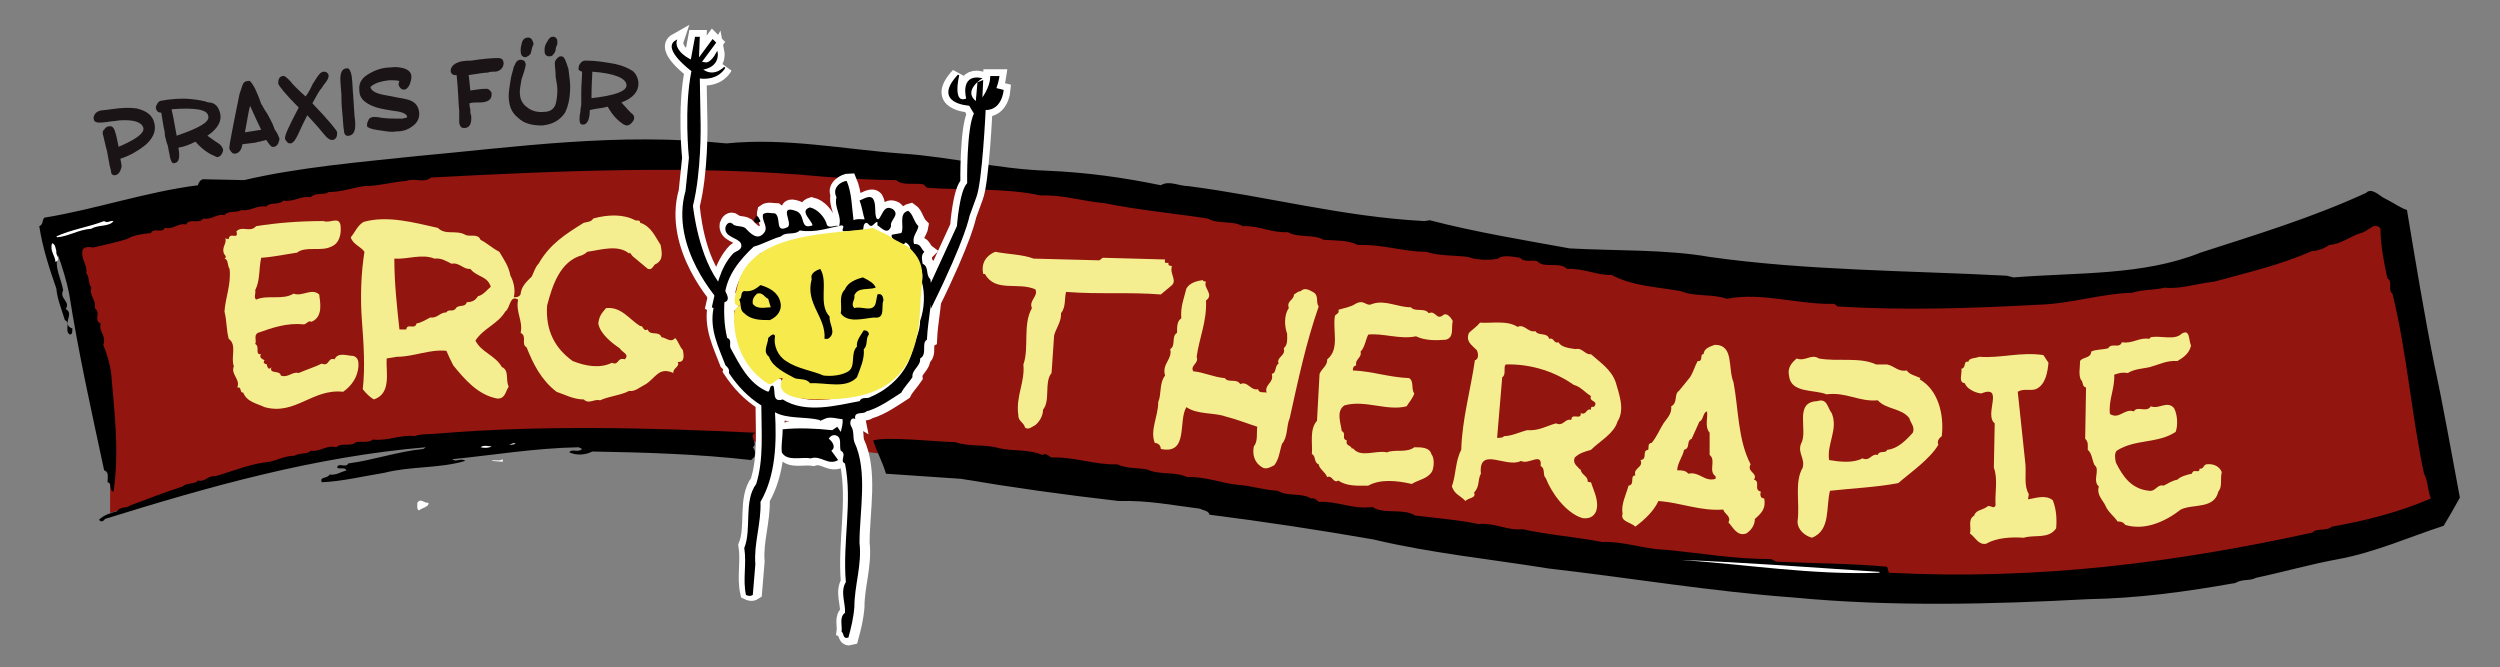 <?xml version="1.0" encoding="utf-8"?>
<!-- Generator: Adobe Illustrator 27.7.0, SVG Export Plug-In . SVG Version: 6.00 Build 0)  -->
<svg version="1.1" id="Ebene_2_00000116919520764440517700000017451483448516640390_"
	 xmlns="http://www.w3.org/2000/svg" xmlns:xlink="http://www.w3.org/1999/xlink" x="0px" y="0px" viewBox="0 0 292.9 78.2"
	 style="enable-background:new 0 0 292.9 78.2;" xml:space="preserve">
<rect x="0" y="0" width="292.9" height="78.2" fill="#808080" stroke="none"/>
<style type="text/css">
	.st0{fill-rule:evenodd;clip-rule:evenodd;fill:#93150F;}
	.st1{stroke:#FFFFFF;stroke-width:1.768;stroke-miterlimit:3.864;}
	.st2{fill:#FFFFFF;}
	.st3{fill-rule:evenodd;clip-rule:evenodd;stroke:#FFFFFF;stroke-width:1.768;stroke-miterlimit:3.864;}
	.st4{fill:#F5EE90;}
	.st5{fill-rule:evenodd;clip-rule:evenodd;fill:#F5EE90;}
	.st6{fill-rule:evenodd;clip-rule:evenodd;fill:#F7EA4C;}
	.st7{fill-rule:evenodd;clip-rule:evenodd;}
	.st8{fill-rule:evenodd;clip-rule:evenodd;stroke:#000000;stroke-width:0.171;stroke-miterlimit:3.864;}
	.st9{fill:#1B1417;}
</style>
<g>
	<polygon class="st0" points="12.9,60.1 12.9,56.3 10.8,42.2 8.7,28.2 40.1,21 77.9,18.7 98.2,19 139.8,24.8 171,28.4 187.6,30.4 
		225.9,34.3 245.5,33.2 264.5,29.6 278,24.6 282.2,31.2 286.8,58.1 275.5,63 239.4,68.9 209.2,67.9 167.6,62.5 124.2,55.5 101,52.9 
		82.2,51.2 57.4,51.4 45.9,52.5 33,53.9 	"/>
	<path d="M282,24.6c1,6,2,12.1,3.2,18.1c1.1,5.1,2,10.3,3,15.6c-0.6,1.1-1.3,2.3-1.9,3.3c-4,1.3-8,3.1-12.3,3.9
		c-3.3,0.6-6.4,1.5-9.7,2.2c-0.7,0.4-1.6,0.1-2.4,0.6c-5.6,1-11.3,1.8-17.3,1.9c-11.1,0.6-23.1,0.9-34.5-0.2
		c-9.6-0.7-19.1-2.3-28.7-3.4c-6.8-1.1-13.8-1.8-20.5-3.4c-6.3-1.1-12.9-2.1-19.2-2.9c-0.1-0.5-0.8-0.5-1.1-0.7
		c-3.2-0.4-6.1-1-9.5-0.9c-6.2-0.7-12.6-1.6-18.5-2.6l-8.8-0.6c-0.4-1.4-1.1-2.6-1.5-3.9c1.6-0.5,8,0.2,9.6,0.2
		c1.8,0.6,3.4,0.2,5.1,0.7c1.7,0.4,3.5,0.1,5.1,0.8c0.5-0.3,0.8,0.2,1.1,0.3c2.7-0.1,5.1,0.9,7.7,0.8c1,0.5,2.4,0.4,3.5,0.6
		c1.5,0.7,3.2,0.2,4.7,0.9c2.1-0.1,3.9,0.7,5.9,0.9c1.6,0.1,3,0.6,4.7,0.7c1.1,0.7,2.8,0.2,3.9,0.9c0.4-0.1,0.7,0.2,0.9,0.4
		c2.3-0.1,3.9,0.9,6.3,0.6c1.3,0.9,3.6,0.1,5,1c2.4,0.3,5.1,0.5,7.4,1c1.9-0.2,3.4,0.8,5.2,0.6c3.1,0.7,6.3,0.9,9.3,1.5
		c2.6-0.1,4.7,0.8,7.3,0.9c4.3,0.4,8.1,1.1,12.5,1.1l0.6,0.3c4,0.2,8.8,0.2,13,0.6l0.2,0.7c17.5,0.9,33.6-1.2,49.6-4.7
		c0.6-0.6,1.6-0.1,2.3-0.7c4-0.7,7.9-1.7,11.6-3.3c-0.4-0.9-0.3-2-0.8-2.9c-1.5-7-2-14.2-3.7-21.1c-0.6-0.4,0.1-1.4-0.6-1.8
		c-0.4-1.9-0.8-3.8-0.8-5.8c-0.2-0.4-0.8-0.4-1-0.2c-0.4,0.2-0.8,0.6-1.3,0.7c-1.3,0.4-2.3,1.3-3.7,1.4c-0.6,0.4-1.3,0.7-2,0.7
		c-3.9,1.7-7.5,2.5-11.5,3.6c-2,0.2-3.9,0.9-5.8,0.7c-1.2,0.3-2.6,0.2-3.8,0.6c-3.7,0.1-7.2,1.3-11,1.4c-7.5,0.4-15.5,0.7-23.5,0.2
		l-0.4-0.3c-4.3,0.1-8.4-1.4-12.6-0.6c-1.7-0.6-3.7-0.2-5.4-0.9c-2.9-0.5-5.7-0.6-8.1-1.9c-1.6,0.1-3.3-0.8-5.2-0.7
		c-0.9-0.9-2.7,0-3.5-0.9c-0.6-0.2-1.5,0.2-2-0.4c-0.8-0.1-2-0.4-2.6,0.1c-0.9,0.2-2.5,0.2-3.5-0.2c-1.6-0.2-3.4-0.1-4.9-0.6
		c-2.7,0-5.1-0.9-8-0.8c-1.3-0.6-2.5-0.5-4-0.6c-1.2-0.7-3-0.2-4.2-0.9c-2,0.1-3.4-0.8-5.3-0.7c-1.2-0.7-2.9-0.2-4.1-0.9
		c-3.9-0.6-8.2-1-12.1-1.8c-2.5-0.2-4.8-1-7.5-0.9c-4-0.9-9-0.6-13.3-0.9l-0.4-0.4c-0.9-0.2-2.5,0.2-3.2-0.5c-2.7,0-5.7-0.2-8.5-0.4
		c-14.8-1.4-31-0.7-46,0.1c-0.8,0.7-2,0-2.9,0.4c-1.6,0.1-3.2,0.6-4.9,0.6c-1.4,0.2-2.7,0.7-4.2,0.7c-0.5,0.4-1.5,0-2.1,0.6
		c-1.1-0.2-2,0.6-3.2,0.4c-0.6,0.6-1.5,0.1-2,0.7c-1.1-0.2-1.9,0.6-2.9,0.4c-0.6,0.4-1.5,0-2,0.6c-0.9-0.2-1.5,0.6-2.5,0.4
		c-0.4,0.7-1.6-0.1-2,0.7c-1-0.2-1.4,0.6-2.5,0.4c-0.3,0.7-1.3-0.1-1.6,0.6c-0.9,0.1-2,0.2-2.8,0.7c-1.3,0.4-2.7,0.7-4,1
		c-0.5-0.1-0.9-0.1-1.2,0.2c-0.3,1.2,0.6,1.8,0.4,2.8c0.4,0.4,0.2,1.2,0.6,1.7c-0.3,0.9,0.6,1.4,0.4,2.4c0.8,0.6-0.2,1.4,0.7,1.8
		c-0.3,0.9,0.7,1.4,0.3,2.5c0.4,1,0.7,2,0.9,3.1c0.4,4.7,1,9.4,0.3,14.1c-0.6-0.1-0.1-1-0.7-1.1c0-0.6,0.2-1.2-0.4-1.4
		c-1.5-7-3-13.7-4.1-20.7c-0.3-1.5-0.8-3.1-1.3-4.5c-0.5,1.4,0.4,2.8,0.6,4.1c-0.5,1,0.9,1.3,0.3,2.2c1.1,0.6-0.6,1.8,0.8,2.3
		c-0.1,0.2,0.1,0.6-0.3,0.7c-0.7-0.4,0.1-1.4-0.6-1.7c-0.4-1.3-0.9-2.5-1-3.7c-0.8-2.3-1.6-4.7-2-7.3c0.5-0.2,0.3-0.7,0.6-1
		c6.1-1,11.8-3,18-3.8c0-0.2,0.3-0.7,0.6-0.7l4.8,0.1c6.4-1.5,13.5-2.1,20.1-2.8c12-1.1,23.6-2.8,36.4-1.5c7-0.7,13.8,0.7,20.7,1.2
		c5.8,0.4,11,1.8,16.9,2c4.7,0.2,8.9,0.8,13.3,1.7c1-0.6,2.1,0.1,3.2,0.1c9.3,1.2,18.1,3.6,27.7,4.1l0.6-0.1
		c5.4,1.4,10.9,2.3,16.4,3.3c5.4,0.3,11.3,0.1,16.4,1c11.3,1.6,23.3,1.6,34.8,2.2l0.8,0.2c7.5-0.6,15.2-0.2,21.9-2.9
		c6.5-2.1,13.1-4.1,19.4-7c0.7-0.7,1.6,0.4,2.3,0.7C280.5,23.8,281.3,24.4,282,24.6z"/>
	<path class="st1" d="M99.5,21.2c0.6,1.4,0.6,3.1,0.8,4.6c0.4-0.2,0.9-0.1,1.3-0.1c-0.2-0.6-0.3-1.5-0.6-2.2
		c0.5-0.2,1.2-0.7,1.6-0.2c0.4,0.7,0.1,1.6,0.4,2.3l0.2,0.1c0.5-0.4,0.6-1.8,1.7-1.2c0.9,0.7-0.4,1.3-0.2,2
		c-0.4,1.1-1.1,0.2-1.6-0.1V26c-0.4,0-0.6,0.9-1.1,0.2l-0.2-0.1c-0.4,0.1-0.3,0.6-0.4,0.9l-2.3,0.1c-0.3-0.2,0.3-0.6-0.2-0.7
		c-1.5,0.3-3.1,0.9-4.9,0.6c-0.6,0.6-1.6,0.1-2.2,0.7c-1.1,0.3-2.1,0.9-3.2,1.2c-1.6,1.5-3.2,3.4-3.4,5.8c-0.1,1.7-0.1,3.3,0.3,4.9
		c0.6,0.2,0.2,0.8,0.4,1.2c1,1.8,2.1,4.2,4.4,5.1c0.3-0.2,0.1-0.8,0.6-0.7c0.3,0.6-0.2,2,1.1,1.6c2.7,1.7,6.3,0.7,9,0.2
		c0.3-0.6,0.9-0.2,1.3-0.5c2.4-1,4.4-3.1,4.9-5.5c0.3-1.1,0.9-2.2,0.9-3.4c0.5-1.4,0.6-3.2,0.2-4.6c0.3-1.5-0.5-2.4-1.5-3.4
		c0.3-0.5,0.1-0.9-0.4-1.2c-0.4,0.6-1.1-0.2-1.5,0c0.3-0.3-0.3-0.6-0.1-0.9l1.1-0.2c0.4-0.7-0.4-2.3,0.8-2.6
		c0.6,0.4,0.6,1.2,1.2,1.8c-0.1,0.7-0.8,1.2-0.5,2.1c0.8-0.1,0.8,0.6,1.2,0.9c-0.4,0.4-0.3,0.8-0.2,1.4c0.8,0.4,0.3,1.3,0.9,1.8
		c0.4,2.3-0.3,4.6-0.4,7.1c-0.7,0.4,0.1,1.7-0.8,2.2c0.1,0.9-1,1.3-0.9,2.2c-0.4,0.6-1,1.2-1.3,1.8c-1.1,0.7-2.6,1.8-4.1,2.2
		c-0.3,0.4-1.5-0.1-1.3,0.9c-0.5-0.3-0.7,0.4-0.5,0.8c0.4,0.6,0.2,1.3,0.4,1.9c1.6,3.4,0.6,8.1,0.6,11.8c0.3,2.6-0.6,5-0.6,7.5
		c-0.1,1.3-0.4,2.5-0.7,3.6c-0.7,0.2-0.5-0.5-0.8-0.7c0.1-0.7-0.3-1.7,0.4-2.2c0.1-1-0.6-2.5,0.1-3.6c-0.4-4.7,0.8-9.4-0.1-13.9
		c-0.7-0.3,0.3-1.1-0.5-1.5c-0.2-0.6,0.2-1.6-0.6-1.8c-0.4-0.1-0.7,0.2-0.8,0.4c0.4,0.3,0.9,1,0.3,1.4l0.8,1.1
		c-1.2,0.7-2-0.6-3.2-0.2c-1.1-0.2-2.8,0.4-3.4-0.7c-0.1-0.9,0.1-1.7,0.1-2.7c1.8-0.2,3.9-0.1,5.8,0.1l0.5-0.7l0.4,0.6
		c0.1-0.4,0.3-1,0.2-1.5c-0.5,0-1.3-0.3-1.9-0.1l-0.7,0.3l-0.1-0.1c-1.6-0.4-3.8-0.1-5.2-0.9c0.2,3.5,0.1,7.4-1.7,10.5
		c0.1,2.5-0.8,4.9-0.6,7.3l-0.3,3.6c-0.3,0.2-0.6,0.1-0.8,0c-0.4-1.8,0.1-3.6-0.2-5.5c0.9-2.2-0.1-5.5,1.4-7.5
		c0.9-2.9,0.6-6.1,0.6-9.2c-1.6-1-2.8-2.3-3.8-3.8c0.1-0.5-0.2-0.7-0.4-0.9c-0.8-2.1-1.9-4.2-1.4-6.7l-0.2-0.1
		c0.5-2.2,0.9-4.6,2.5-6.3c0.3-0.3,1.2-0.4,0.9-1.2c-0.4-0.7-2-0.7-1.8-1.9c0.1-0.3,0.4-0.7,0.8-0.4c0.3,0.4,1,0.2,1.5,0.5
		c0.5,0.5,1.4,1.6,2.2,0.6c0.6-0.7-0.3-1.4-0.1-2.2c0.4-0.3,0.9-0.1,1.4-0.1c0.8,0.5-0.1,2.4,1.5,1.6c0.6-0.5-1.1-2.6,0.9-1.9
		c1.3,0.4,0.4,2.3,2,1.7c-0.1-0.6-1.6-1.7-0.3-2.1c0.9,0.2,1.8,1.2,2,2.1c0.4,0.4,0.9-0.1,1.4,0.1c0.4-1.2-0.6-2.1-0.3-3.4
		C97.7,21.9,99,21.2,99.5,21.2z"/>
	<path class="st2" d="M6.6,29.4c-0.1,0.6,0.6,0.9-0.1,1.3c0-0.7-0.7-1.3-0.4-2.2C6.5,28.6,6.5,29.1,6.6,29.4z"/>
	<g>
		<path class="st3" d="M84.4,35.3c0,0-5.9-6.3-4-12.9l0.4-3.9c0,0-0.6-5.8,0.3-10.2c0,0-3.5-2.6-1.9-3.5c0,0-0.4,1.2,1.8,2.3
			l0.5-2.7h0.4l-0.1,2.6l1.7-2.3L83.8,5l-1.7,2.3l0.6,0.1c0,0,0.6,0.1,1.3-1.2c0,0,0.3,1.6-1.8,1.9c0,0,1.2,1.2,2.7-0.2
			c0,0-0.7,1.5-3,1.2l0.1,5.5c0,0,0.1,5.5-0.9,9.5c0,0,0.4,6.4,3.4,9.5C87.3,36.8,84.4,35.3,84.4,35.3z"/>
		<path class="st3" d="M108.8,33.9l3.4-7.4c0,0,0.3-4.2,1.2-5c0,0-0.1-6.5,0.8-8.2l-0.6-1c0,0-4.4-0.2-1.3-3.5c0,0-0.9,3.6,1,2.8
			c0,0-0.8-2.8,1.6-2.4c0,0-2.3,1.5-0.5,2.8l0.2-2.3l0.5-0.2l-0.1,2.2c0,0,1.1-1.4,1.1-2.7L117,9c0,0-0.3,2.1-1.5,3.1l1.2-1.7
			l0.8,0.2c0,0-0.2,2.3-2.1,2.2c0,0-0.4,8.6-1.1,10.3l-0.8,2.2c0,0-0.4,2.5-4.4,10.6L108.8,33.9z"/>
	</g>
	<path d="M99.2,21.2c0.6,1.4,0.6,3.1,0.8,4.6c0.4-0.2,0.9-0.1,1.3-0.1c-0.2-0.6-0.3-1.5-0.6-2.2c0.5-0.2,1.2-0.7,1.6-0.2
		c0.4,0.7,0.1,1.6,0.4,2.3l0.2,0.1c0.5-0.4,0.6-1.8,1.7-1.2c0.9,0.7-0.4,1.3-0.2,2c-0.4,1.1-1.1,0.2-1.6-0.1V26
		c-0.4,0-0.6,0.9-1.1,0.2l-0.2-0.1c-0.4,0.1-0.3,0.6-0.4,0.9l-2.3,0.1c-0.3-0.2,0.3-0.6-0.2-0.7c-1.5,0.3-3.1,0.9-4.9,0.6
		c-0.6,0.6-1.6,0.1-2.2,0.7c-1.1,0.3-2.1,0.9-3.2,1.2c-1.6,1.5-3.2,3.4-3.4,5.8c-0.1,1.7-0.1,3.3,0.3,4.9c0.6,0.2,0.2,0.8,0.4,1.2
		c1,1.8,2.1,4.2,4.4,5.1c0.3-0.2,0.1-0.8,0.6-0.7c0.3,0.6-0.2,2,1.1,1.6c2.7,1.7,6.3,0.7,9,0.2c0.3-0.6,0.9-0.2,1.3-0.5
		c2.4-1,4.4-3.1,4.9-5.5c0.3-1.1,0.9-2.2,0.9-3.4c0.5-1.4,0.6-3.2,0.2-4.6c0.3-1.5-0.5-2.4-1.5-3.4c0.3-0.5,0.1-0.9-0.4-1.2
		c-0.4,0.6-1.1-0.2-1.5,0c0.3-0.3-0.3-0.6-0.1-0.9l1.1-0.2c0.4-0.7-0.4-2.3,0.8-2.6c0.6,0.4,0.6,1.2,1.2,1.8
		c-0.1,0.7-0.8,1.2-0.5,2.1c0.8-0.1,0.8,0.6,1.2,0.9c-0.4,0.4-0.3,0.8-0.2,1.4c0.8,0.4,0.3,1.3,0.9,1.8c0.4,2.3-0.3,4.6-0.4,7.1
		c-0.7,0.4,0.1,1.7-0.8,2.2c0.1,0.9-1,1.3-0.9,2.2c-0.4,0.6-1,1.2-1.3,1.8c-1.1,0.7-2.6,1.8-4.1,2.2c-0.3,0.4-1.5-0.1-1.3,0.9
		c-0.5-0.3-0.7,0.4-0.5,0.8c0.4,0.6,0.2,1.3,0.4,1.9c1.6,3.4,0.6,8.1,0.6,11.8c0.3,2.6-0.6,5-0.6,7.5c-0.1,1.3-0.4,2.5-0.7,3.6
		c-0.7,0.2-0.5-0.5-0.8-0.7c0.1-0.7-0.3-1.7,0.4-2.2c0.1-1-0.6-2.5,0.1-3.6c-0.4-4.7,0.8-9.4-0.1-13.9c-0.7-0.3,0.3-1.1-0.5-1.5
		c-0.2-0.6,0.2-1.6-0.6-1.8c-0.4-0.1-0.7,0.2-0.8,0.4c0.4,0.3,0.9,1,0.3,1.4l0.8,1.1c-1.2,0.7-2-0.6-3.2-0.2
		c-1.1-0.2-2.8,0.4-3.4-0.7c-0.1-0.9,0.1-1.7,0.1-2.7c1.8-0.2,3.9-0.1,5.8,0.1l0.6-0.4l0.4,0.6c0.1-0.4,0.3-1,0.2-1.5
		c-0.5,0-1.3-0.3-1.9-0.1l-0.7,0.3l-0.1-0.1c-1.6-0.4-3.8-0.1-5.2-0.9c0.2,3.5,0.1,7.4-1.7,10.5c0.1,2.5-0.8,4.9-0.6,7.3l-0.3,3.6
		c-0.3,0.2-0.6,0.1-0.8,0c-0.4-1.8,0.1-3.6-0.2-5.5c0.9-2.2-0.1-5.5,1.4-7.5c0.9-2.9,0.6-6.1,0.6-9.2c-1.6-1-2.8-2.3-3.8-3.8
		c0.1-0.5-0.2-0.7-0.4-0.9c-0.8-2.1-1.9-4.2-1.4-6.7l-0.2-0.1c0.5-2.2,0.9-4.6,2.5-6.3c0.3-0.3,1.2-0.4,0.9-1.2
		c-0.4-0.7-2-0.7-1.8-1.9c0.1-0.3,0.4-0.7,0.8-0.4c0.3,0.4,1,0.2,1.5,0.5c0.5,0.5,1.4,1.6,2.2,0.6c0.6-0.7-0.3-1.4-0.1-2.2
		c0.4-0.3,0.9-0.1,1.4-0.1c0.8,0.5-0.1,2.4,1.5,1.6c0.6-0.5-1.1-2.6,0.9-1.9c1.3,0.4,0.4,2.3,2,1.7c-0.1-0.6-1.6-1.7-0.3-2.1
		c0.9,0.2,1.8,1.2,2,2.1c0.4,0.4,0.9-0.1,1.4,0.1c0.4-1.2-0.6-2.1-0.3-3.4C97.4,21.9,98.7,21.2,99.2,21.2z"/>
	<path d="M89.1,25.9c-0.1,0.2-0.3,0.2-0.6,0.2c-0.4-0.3,0.1-0.6,0.1-0.8C88.9,25.3,89,25.8,89.1,25.9z"/>
	<path class="st4" d="M121.1,30.3l7.7,0.2l0.4-0.3l7.3,0.2c0,0.1-0.1,0.4,0.1,0.4h0.3c-0.1,0.4,0.3,0.3,0.4,0.4
		c-0.3,0.9,0.7,1.7-0.1,2.3l-1.2,1c-3.7-0.3-7.3,0-11.1-0.3c-0.2,0.7,0,1.8-0.6,2.5c0.1,0.9-0.6,1.8-0.8,2.6l-0.3,4.4
		c-0.9,1.1-0.1,3.2-1,4.3c0,0.7-0.4,1.4-0.9,1.8c-0.4,0.2-0.8,0.6-1.2,0.3c-0.2-0.7-0.8-0.7-0.8-1.5c-0.3-2.2,0.8-3.8,0.6-5.9
		c0.7-1.9-0.1-4.7,1-6.6c-0.4-0.9,0.8-1.4,0.4-2.2c-2-0.9-4.7,0.4-5.9-1.8h-0.2c-0.3-1.3,0.4-2.2,1.4-2.6
		C118.1,29.8,119.8,29.8,121.1,30.3z"/>
	<path class="st4" d="M39.9,26.4c0.1,1-0.1,2.1-1.1,2.5c-1.2,0.6-3-0.1-4,0.7c-1.4,0.2-2.7,0.5-4.2,0.6c-0.3,1.4-0.1,2.6-0.7,3.8
		c0.1,0.4-0.2,0.8,0.1,1.1c1.4-0.6,3.1,0.1,4.4-0.7c1,0.4,2.1-0.7,3,0.1c0.1,0.9,0.5,2.6-0.9,3.2c-0.4-0.2-0.6,0.3-0.9,0.3
		c-2-0.2-3.7,0.4-5.4,1c-0.5,0.3-0.1,0.9-0.3,1.3c0.6,0.3-0.1,1.3,0.7,1.2c-0.3,0.3,0.1,0.6,0.4,0.7c-0.1,0.1-0.1,0.2-0.1,0.3
		c0.1,0.1,0.3,0.2,0.4,0.2c-0.1-0.1,0.1,0.9,0.5,0.3c-0.3,0.9,1,0.3,1.1,1c0.9,0.3,1.3-0.5,2.1-0.3c0.9-0.4,1.9-0.7,2.7-1.1
		c0.9,0.4,0.7-0.8,1.5-0.5c0.4-0.9,1.5-0.4,2.2-0.4c0.6,0.2,0.6,0.7,0.6,1.2c-0.1,1.3-0.8,2.3-1.8,3c-3.6-0.4-5.6,2.8-9.2,1.8
		c-0.8-0.4-2.1-0.6-2.5-1.7c-0.5,0-0.1-0.7-0.7-0.6c0.4-1-0.8-1.5-0.4-2.5c-0.4-1,0.4-2.5-0.6-3.2c-0.3-1.1-0.2-2-0.5-3.2
		c0.1-1.6,0.8-3.2,0.6-5c-0.3-0.4-0.1-1.1-0.6-1.2c0.4-0.2-0.1-0.5-0.1-0.7c-0.2-0.7,0.4-1.1,0.2-1.7c0.1,0.1,0.3,0.1,0.4,0.1
		c0.1-0.9,1.2,0.2,0.9-0.9c0.7-0.7,1.6,0.2,2.3-0.6c2.5-0.4,5.1-0.6,7.9-0.6C38.7,26.2,39.7,25.3,39.9,26.4z"/>
	<path class="st2" d="M13.3,25.9c-0.5,0.7-1.8,0.4-2.6,0.9c-1.5,0.1-2.7,0.9-4,1l-0.1-0.1c1.7-0.8,3.8-1.1,5.6-1.8
		C12.6,26.2,12.9,25.8,13.3,25.9z"/>
	<path class="st4" d="M141.3,33c-0.4,0.7,1,1.5,0,2.2c0.1,2.5-0.8,4.4-1.1,6.6c0.3,0.8-0.8,1-0.4,1.7c1.2,0.1,2.4,0.7,3.7,0.8
		c0.4,0.6,1.4,0,1.8,0.7c0.9-0.4,1.2,0.8,2.1,0.6c0.1,0.5,0.6,0.3,1,0.4c-0.3-1,0.9-1.1,0.6-2.2c0.6-0.1,0.3-0.9,0.8-1.2
		c-0.3-0.8,0.9-0.9,0.6-1.8c0.5-0.4,0.4-1.1,0.4-1.7c-0.3-0.8-0.4-2.2,0.2-3c-0.3-0.9,0.6-0.9,0.6-1.6c0.4-0.2,0.3-0.3,0.8-0.4
		c0.4-0.4,0.9-0.2,1.4,0.1c0.8,0.4,0.3,1.2,0.7,1.7c-1.5,4.3-2.4,8.6-3.4,13.1c-0.4,0.9-0.2,2.2-0.9,3c-0.3,0.9-0.3,1.7-0.9,2.5
		c-0.4,0.2-1,0.6-1.5,0.2c-0.8-0.5-1.1-1.4-0.9-2.4c0.5-0.6,0.3-1.5,0.4-2.3c-1.2-0.4-2.5-0.9-3.7-1.2c-1.4-0.5-3.3-0.2-4.6-1.1
		c-1,1.6,0.3,5.6-3,4.9c0-0.4-0.3-0.7-0.7-0.7c-0.6-1.5,0.4-3.1,0.4-4.8c0.4-0.9,0.1-2.2,0.8-3.1c-0.4-1.4,0.9-1.9,0.6-3.1
		c0.7-0.4,0.1-1.5,0.8-1.9c0-0.7,0-1.4,0.5-1.7c-0.1-1.4,0.3-2.3,0.6-3.5c0.4-0.7,1.3-0.9,2-1C140.8,33,141,32.9,141.3,33z"/>
	<path class="st4" d="M160.8,35.6c1.5-0.5,2.9,0.4,4.5,0.4c0.5,0.6,1.6,0,2.1,0.7c0.8-0.4,0.9,0.9,1.7,0.2c0.4-0.3,0.9,0.3,1.1,0.7
		c-0.2,0.9,0.2,1.9-0.8,2.2c-1.2,0.1-2.5,0.1-3.5-0.4c-1.9,0.4-3.9-0.4-5.6-0.2c-0.3,0.6-0.4,1.5-0.9,2c0.2,0.7-0.7,0.9-0.5,1.6
		c-0.4,0.1-0.4,0.4-0.4,0.6c2.3,0.1,4.2,0.8,6.6,0.9c0.6,0.4,0.2,1.3,0.6,1.8c-0.2,0.6-0.6,1-0.9,1.5c-2.3,0.6-4.9-0.8-7.3-0.1
		c-1,0.7-0.4,2.1-0.3,3c0.6,0.3-0.1,0.9,0.6,1.1c-0.2,0.7,0.5,0.5,0.6,1l0.1-0.1c0.9,1.2,2.7,0.2,4,0.5c0.9-0.4,2.3,0.1,3.2-0.6
		c0.8,0,1.8,0,2,0.8c0.4,0.5,0.3,1.5,0.1,2c-0.5,0.9-1.6,1-2.4,1.5c-1.7-0.4-3.7-0.6-5.1,0.2c-1.2,0-2.5,0.1-3.5-0.6
		c-0.6,0.4-0.7-0.7-1.3-0.4c-0.3-0.7-0.9-0.9-1-1.5c-0.6-0.2-0.3-1-0.8-1.2c0.1-1.3-0.3-2.9,0.6-3.9l0.3-5.5
		c0.3-0.7,0.9-0.9,0.9-1.7c1.5-1.2,0.6-3.4,0.9-5.1c0.1-0.2,0.6-0.3,0.4-0.7c0.6-0.2,1.4-0.3,2-0.7C159.9,35,160,36,160.8,35.6z"/>
	<path class="st4" d="M256.7,40.5c-0.2,0.9-0.9,1.4-1.6,1.8c-1.2-0.1-2.1,0.4-3.2,0.7c-0.8,0.2-1.8,0.2-2.6,0.7
		c-0.7-0.1-1,0-1.6,0.2c0.1,1.6-0.7,3-0.5,4.6c1.1,0.7,1.7-0.7,2.8-0.3c0.4-0.7,1.5,0.2,2-0.6c0.9,0.4,1.9-0.7,2.7,0.2
		c0.4,0.7,0.5,2,0.2,2.8c-2.1,1.4-4.7,0.8-6.9,2.2c-0.3,0.3-0.2,1-0.1,1.4c0.8,1.6,1.8,3.1,3.9,3.3c0.8,0.1,0.9-0.8,1.7-0.6
		c0.4-0.2,1-0.6,1.6-0.7c0.4-0.4,1.2-0.6,1.7-0.7c0.2-0.7,0.9,0.1,0.9-0.6c0.5,0.1,0.4-0.4,0.8-0.5c0.8-0.1,1.5,0.2,1.8,0.9
		c-0.2,0.9,0.1,1.7-0.4,2.3c-0.5,2.1-3,1.4-4.4,2.1c-1.8,1.4-4.2,2.5-6.5,1.8c-0.3-0.4-0.6-0.4-0.9-0.4c-0.4-0.6-1.1-1.1-1.4-1.8
		s-1.1-1.3-0.8-2.3c-0.8-0.7,0.2-2-0.5-2.5c-0.3-0.6-0.3-1.4-0.8-1.8c0-0.5,0.1-0.9-0.3-1.3l0.1-6c-0.5-0.1-0.3-0.7-0.6-0.9
		c-0.3-0.6-0.1-1.4-0.1-2.2c0.3-0.5,1.3-0.3,1.3-1.1c0.6-0.3,1.3-0.2,2-0.4c0.4-0.7,1.3,0.1,1.6-0.7c1.3,0.2,2-0.6,3.2-0.4l0.2-0.2
		c1.2-0.2,2.8,0.4,3.6-0.4C256.6,38.5,256.4,39.8,256.7,40.5z"/>
	<path class="st4" d="M240,42.5c-0.1,1-0.3,2.6-1.5,3.1c-0.6,0.2-1.5-0.1-2.1,0.3l0.9,8.5c0.1,1.2-0.2,2.5,0.4,3.5l-0.1,0.6
		c0.8-0.1,2-0.6,2.9,0.1c0.4,1,0.5,2.1,0.4,3.3c-0.9,1.3-2.5,0.7-3.8,1.1c-1.5-0.1-3.2,0-4.4,0.7c-0.9,0.2-1.3-0.8-1.9-1.2
		c0.2-0.7-0.3-1.6,0.5-2.1c0.2-0.7,1-0.6,1.6-1.1c0.4-0.1,0.7,0.4,0.9-0.1c-0.1-1.4,0.3-3.1-0.2-4.4l0.1-5.2c-1.3-1,1.2-4.6-1.6-3.5
		c-0.8-0.1-1.7-0.6-1.9-1.2c-0.8-0.1-0.3-1.1-0.4-1.7c0.6-0.1,0.2-1,0.8-0.8c0.1-0.5,0.8-0.4,1.3-0.6c2.5,0.2,4.8-0.6,7.5-0.2
		L240,42.5z"/>
	<path class="st4" d="M221.1,42.7c0.9,0.2,1.3,0.9,2.3,0.7c0.3,0.5,1,0.6,1.6,0.9c-0.1,0.1-0.1,0.2,0,0.2c2,1.2,2.8,3.9,2.5,6.6
		c-0.3,0.2-0.6,0.6-0.4,1c-1,1.7-3.2,3.2-4.7,4.5c-2.6,0.5-5.4,0.6-8,0.9c-0.5,2,0.1,4.6-2.1,5.5c-0.8-0.2-1.7-0.9-1.7-1.9
		c0.3-2.1-0.4-4.6,0.6-6.3c0.3-1.1-0.6-1.7-0.2-2.8c0.9-1.5-0.9-4.9,1.9-5c1.2-0.4,1.2,0.8,1.7,1.4c0.8,1.9-0.6,3.6-0.3,5.5
		c1.2,0.2,2.8,0.4,3.9-0.2c0.9,0.4,1-0.6,1.8-0.4c0.2-0.6,0.9-0.1,1.1-0.6c1.2-0.1,2.2-1.1,3-2c0.3-0.7-0.3-1.2-0.4-1.7
		c-0.9-1.2-2.7-1-3.7-2.1c-2.2,0.2-3.7-1-6-0.7c-1.5-0.6-4.2-0.1-4.4-2.2c-0.2-0.9,0.3-1.5,0.9-2c1,0.4,1.7-0.6,2.6,0
		c2.2,0.4,4.8-0.2,6.7,0.7L221.1,42.7z"/>
	<polygon points="92,49.6 91.9,49.4 92,49.4 	"/>
	<path d="M88.5,50.7c-0.9,0.4,0.4,1.2-0.3,1.7c0.3,0.4,0.3,0.7,0.2,1.1L88,53.9c-6.1-0.7-12.5-0.9-18.6-1c-0.8,0.4-1.8,0.5-2.7,0.1
		c0.3-0.5,1,0.1,1.5-0.4l-0.4-0.2c-5.1,0.1-9.9,0.9-14.8,1.4c0.4,0.4,1.1-0.2,1.5,0.2c-3,0.9-6.4,0.6-9.5,1.4
		c-2.5,0.4-4.9,1-7.3,1.1c-0.3-0.7,0.7-0.4,0.9-0.9c0.8,0.1,1.3-0.3,2-0.5c-0.2-0.4-0.8-0.1-1.1-0.3c0.1-0.7,1,0.1,1.3-0.5
		c3-0.4,5.8-1.4,8.8-1.7l0.3-0.2c-13,1.1-25.4,4.6-37.6,8.4c-0.1,0.2-0.4,0.4-0.6,0.2l-0.1-0.1c0.6-0.6,1.4-0.8,2.1-1
		c0.4-0.6,1.1-0.3,1.6-0.7c1.9-0.7,3.9-1.5,6.1-2.2c0.5-0.5,1.4-0.2,1.8-0.7c0.9,0.2,1.1-0.6,2-0.5c2.1-0.6,4.2-1.5,6.4-1.7
		c0.9-0.2,1.8-0.7,2.9-0.7c0.6-0.4,1.5-0.1,1.9-0.6c1.1,0.2,1.8-0.7,3-0.4c0.6-0.6,1.7,0,2.3-0.6c0.7-0.1,1.5,0.1,2-0.3
		c1.7,0.2,3.2-0.6,4.9-0.4c0.7-0.3,1.8-0.2,2.7-0.3c11.9-1,24.7-0.7,37.1-0.1L88.5,50.7z"/>
	<path class="st2" d="M60.4,52c-0.3,0.1-0.6,0.1-0.8,0.1C59.8,52.1,60.2,51.8,60.4,52z"/>
	<path class="st2" d="M57.6,52.3c-0.3,0.2-0.9,0.2-1.3,0.1C56.7,52.1,57.2,52.3,57.6,52.3z"/>
	<path class="st2" d="M58.9,54.1L57.6,54c0.3-0.2,0.9,0.1,1.3-0.2V54.1z"/>
	<path class="st2" d="M50.2,58.9c0.1,0.5-0.8,0.6-1.1,0.9c-0.3-0.1-0.2-0.6-0.2-0.9C49.3,58.3,49.7,59,50.2,58.9z"/>
	<path class="st2" d="M220.2,67v0.1c-7.8,0.3-15.8-1-23.3-1.5C204.7,65.9,212.5,66.5,220.2,67z"/>
	<path class="st5" d="M184.4,45.1c0.8,0.2,1.3,0.9,2,1.3c-0.3,0.7,0.9,0.5,0.4,1.2c-0.1,0.2-0.3-0.1-0.4,0.2V48
		c-0.6-0.2-0.5,0.7-1.2,0.4c0.1,0.9-1.1-0.1-1.1,0.8c-0.8-0.2-0.9,0.8-1.8,0.4c-1.1,0.3-2,0.9-3.4,0.8c-0.8,0.2-1.8,0.7-2.7,0.7
		c-0.1,0.2-0.5,0.2-0.8,0.2l0.6-7.1c0.5-0.3,0.1-1.1,0.4-1.5C179.6,42.6,182.4,43.7,184.4,45.1z M177.8,38.3
		c0.8-0.4,1.2,0.7,2.1,0.5c0.3,0.6,1.4,0.1,1.6,0.9c0.6-0.2,0.5,0.6,1.1,0.4c0.3,0.6,1.3,0.7,2,0.8c0.8-0.2,1.1,0.7,1.8,0.6
		c1,0.9,2.4,1.8,2.9,3.3c0.4,1.4,1.1,3.2,0.2,4.6c-0.4,1.4-2.1,2.3-3.1,3.3c-0.7,0.2-1.4,0.4-1.9,0.9c-0.3,0.7,0.3,1,0.6,1.4h0.1
		c0,0.6,0.9,0.8,0.8,1.4c0.1,0.1,0.3,0.1,0.4,0.1c0.3,1,1,2.2,0.6,3.4c-0.3,0.7-0.9,0.9-1.6,0.8c-2-0.6-3.7-3.1-4.3-4.7
		c-0.4-0.3,0-1.1-0.6-1.4c0.2-1.7-1.4-0.1-2.3-0.6c-1.7,0.9-5-1.8-4.7,1.5c-0.4,0.7-0.1,1.5-0.8,2.2c0.3,0.7-0.7,0.6-1,1
		c-0.8-0.8-1.2-0.7-1.6-1.7c0.5-1.4,0.4-3,1.1-4.3c0.1-3.6,1.1-7,1.6-10.5c0.5-0.1,0.4-0.9,0.2-1.2c-0.6-0.6-1.3-1-0.9-2
		c0.4-0.4,0.9-0.7,1.3-1.2C174.7,37.9,176.6,37.5,177.8,38.3z"/>
	<path class="st5" d="M200,48.2c0.1,0.8-0.3,1.8,0.3,2.5v2.6c0.8,0.6-0.2,1.9,0.7,2.5v0.3c-1.3,0.4-1.9-0.9-3.2-0.6
		c-0.3-0.4-0.8-0.4-1.3-0.4c0-0.8,0.7-1.7,0.8-2.4c0.8-0.2,0.2-1,0.9-1.3l0.9-2C199.6,49.2,199.5,48.3,200,48.2z M203.1,44.8
		c0.6,3.2,0.5,6.7,2,9.6c-0.5,0.9,0.9,1,0.4,1.8c0.8,0.2-0.1,1.2,0.8,1.4c-0.1,0.3-0.1,0.8,0.4,0.8c0.2,1.2-0.3,1.7-1.1,2.4
		c0,0.7-0.4,1.3-1,1.7c-1.1,0.4-1.6-0.8-2.1-1.3c0.4-0.7-0.5-1-0.6-1.5c-2.7,0.2-4.9-0.8-7.6-1c-0.5,1.1-1.5,2.1-2.7,3
		c-0.5-0.5-1.8-0.6-1.5-1.5c-0.2-1.1,0.4-2.2,0.7-3.3c0.8-0.1,0.1-1.2,0.8-1.2c-0.3-0.9,1-0.9,0.6-1.8c0.9-0.1,0.1-1.1,0.9-1.2
		c0.1-0.2-0.1-0.8,0.4-0.8c0.6-0.7,0.9-1.5,1.4-2.3c0.4-0.6,1-1.1,0.9-2c0.8-0.4,0.3-1.4,0.9-1.8c0.6-0.7,0.8-1,1.3-1.6
		c0.4-0.6,0.6-1.4,0.9-1.9c0.7,0.1,0.2-0.9,0.7-0.8c0-0.7,0.8-0.9,1.3-1.1C203.2,40.4,202.4,43.1,203.1,44.8z"/>
	<path class="st5" d="M52.9,30.9c0.9-0.2,1.4,0.7,2.2,0.6c0.8,1,2,0.8,2.4,2.1c-0.4,0.3-0.9,1-1.5,1.1c-0.3,0.5-0.7,0.7-1.3,0.7
		C54.5,36,54,35.7,53.5,36c-0.4,0.7-0.9,0.1-1.2,0.6c-0.8,0-1,0.7-1.9,0.6c-0.4,0.2-1,0.6-1.6,0.7c-0.2,0.8-1.1-0.1-1.2,0.7h-0.8
		c-0.3-2.7-0.6-5.5-0.6-8.3c1.6,0.1,3.2-0.6,4.7,0C51.7,30.2,52.3,30.6,52.9,30.9z M74.4,25.8c0.2,0.1,0.6-0.1,0.6,0.3
		c1.3,0.4,1.8,1.7,2.4,2.6c0.1,0.7,0.4,1.7-0.5,2.2c-0.4,0.1-0.4,0.8-1,0.6c-0.6-0.5-1.2-1-1.8-1.5l-0.3-0.4l-0.1,0.1
		c-1.3-1.1-3.4-0.4-4.9-0.2c-0.2,0.2-0.4,0.3-0.6,0.4c-2.6,0.7-3.5,3.6-4.1,5.9c-0.2,2.9,0.9,5,3,6.5c1.5,0.6,3.2,0.9,4.6,0.2
		c0.8,0.4,0.6-0.7,1.5-0.4c0.6-0.6-0.3-0.8-0.6-1.3c-0.9-0.6-2.3-1.7-2.5-2.9c0.1-0.8,0.3-1.1,0.9-1.8c1.8-0.2,2.7,1.3,4,2.1
		c0.4-0.1,0.3,0.7,0.9,0.4c0.2,0.8,1.3,0.1,1.6,0.9c0.6,0.1,1.1,0.7,1.6,0.1c0.4,0.4,0.5,1,0.9,1.4c0.1,0.5,0.3,1.5-0.6,1.4
		c0.3,0.6-0.6,0.7-0.5,1.3c-1.8-0.8-2.1,0.7-3.4,1.4c-0.6,0.3-1.1,0.8-1.8,0.7c-0.9,0.5-2.3,0.6-3.4,1.1c-0.7-0.2-1.3,0.5-1.9-0.1
		c-1.2,0-2.3-0.6-3.2-0.9c-1.8-1.4-2.7-3.2-3.5-5.2C61,40.3,61.8,39.4,61,39c0.3-1.4-0.6-2.4-0.3-3.9c-1-0.6-0.9,1-1.5,1.4
		c-0.9,1.5-2.5,1.9-3.5,3.4c0.7,1.4,2.3,1.7,3.1,3.1c0.9,0.4,0.4,1.5,0.8,2.3c-0.4,0.6-0.4,1.4-1.3,1.4c-2.3-0.4-3.9-2.3-5.2-3.9
		c-0.3-0.6-0.6-1.2-0.8-1.7c-2-0.2-3.8,0.7-5.8,0.7l-1.2,0.2c-0.1,1.6,0.6,4.1-1.5,4.8c-0.5-0.3-0.9-0.7-1.3-1.2
		c0.3-2.6,0.1-5.4-0.1-8.1c-0.2-2.6-0.1-5.5,0.3-8c-0.4-0.6-1.4-0.9-1.6-1.7c0.5-0.6,0.8-1.4,1.5-1.8c2.8-0.8,6,0.1,8.7,0.7
		c0.9,0.9,2.1,0.2,3.2,0.8c0.5,0.3,1.5-0.2,1.8,0.6c0.8,0.4,1.4,1,2.2,1.4c0.6,1,1.1,1.7,1.3,2.8c0.4,0.7,0.6,1.7,0.4,2.5
		c0.3,0.1,0.8-0.1,0.8-0.4c0.1-0.9,0.8-1.5,1.3-2c0.3-0.6,0.4-1.1,0.8-1.5c1.3-2.3,3.2-3.5,5.3-4.8c0.4-0.1,0.9-0.1,1.1-0.5
		C71.3,25.1,73.1,25.1,74.4,25.8z"/>
	<path class="st6" d="M102.3,26.7c0.6,0.4,1.6,0.7,2.1,1.1c0.7,0.5,1.6,0.8,2.1,1.2c2.3,2.1,1.4,3.8,1.3,7.2
		c-0.3,7.7-3.9,10.5-11.1,10.6c-7,0.2-4.9-2.5-5-2.5c-0.9,0-1.1,1-1.8,0.6c-4.2-2.7-3.9-7.6-3.9-8c0-0.9,0.8-1.2,0.8-1.2
		c-1.2,0.5-0.6-1.3-0.4-2.2C87.9,26.9,98.2,27.5,102.3,26.7z"/>
	<path d="M96.1,31.5c1,1.6-0.3,4.1,1.1,5.6C97.1,38,98.1,39,97,39.7h-0.4c0.2-2.6-2.3-4.1-1.5-7C94.9,32,95.6,31.7,96.1,31.5z"/>
	<path d="M102.6,33.7c-0.8,0.3-2.1-0.1-2.5,0.9c0.1,0.6-0.5,1,0,1.5c0.8-0.3,2.2,0.6,2.5-0.6l0.2-1c0.5-0.2,0.7,0.3,0.7,0.7
		c-0.3,0.7,0.3,2.2-1.1,2c-1.2,0.1-3.1,0.7-3.9-0.5c0.2-0.9-0.3-2,0.5-2.8c0.3-0.8,1.3-1.2,2.1-1.4
		C101.9,32.9,102.4,33.2,102.6,33.7z"/>
	<path d="M101.8,39.2c-0.4,0.4-0.1,1.3-0.6,1.7c0.1,1.2-0.4,2.2-0.8,3.3c-1.3,1.4-3.6,0.6-5.5,0.7c-0.4-0.6-1.3-0.4-1.8-0.6
		c-1.1-0.6-2.6-1.3-3-2.5c-0.8-0.6-0.1-1.5-0.1-2.2c0.2-0.2,0.7-0.7,0.8-0.2c-0.2,1,0.3,2.3,1.3,2.9c1.3,0.9,3,1.1,4.4,1.7
		c0.9,0.1,2.1,0,2.9-0.5c0.9-0.6,0.2-2.1,1-2.9c-0.1-0.7,0.5-1.4,0.8-1.9C101.6,38.7,101.8,38.9,101.8,39.2z"/>
	<path class="st7" d="M90,35l0.3,1c-0.6,0-1.6,0.3-2.1-0.4c-0.1-0.6,0.2-0.9,0.5-1.2C89.4,34.2,89.6,34.9,90,35z M91.4,35.3
		c0.3,1-0.3,1.8-1.2,2.2c-1.1,0-2.2,0-3-0.8c-0.6-0.4-0.3-1.1-0.6-1.6c0.4-0.2,0.1-0.9,0.6-1c0.8,0.1,1.3-0.2,1.9-0.7
		C90.1,33.7,91.1,34.2,91.4,35.3z"/>
	<g>
		<path class="st8" d="M84.4,35.3c0,0-5.9-6.3-4-12.9l0.4-3.9c0,0-0.6-5.8,0.3-10.2c0,0-3.5-2.6-1.9-3.5c0,0-0.4,1.2,1.8,2.3
			l0.5-2.7h0.4l-0.1,2.6l1.7-2.3L83.8,5l-1.7,2.3l0.6,0.1c0,0,0.6,0.1,1.3-1.2c0,0,0.3,1.6-1.8,1.9c0,0,1.2,1.2,2.7-0.2
			c0,0-0.7,1.5-3,1.2l0.1,5.5c0,0,0.1,5.5-0.9,9.5c0,0,0.6,6.2,3.4,9.5C86.1,35.7,84.4,35.3,84.4,35.3z"/>
		<path class="st8" d="M108.8,33.9l3.4-7.4c0,0,0.3-4.2,1.2-5c0,0-0.1-6.5,0.8-8.2l-0.6-1c0,0-4.4-0.2-1.3-3.5c0,0-0.9,3.6,1,2.8
			c0,0-0.8-2.8,1.6-2.4c0,0-2.3,1.5-0.5,2.8l0.2-2.3l0.5-0.2l-0.1,2.2c0,0,1.1-1.4,1.1-2.7L117,9c0,0-0.3,2.1-1.5,3.1l1.2-1.7
			l0.8,0.2c0,0-0.2,2.3-2.1,2.2c0,0-0.4,8.6-1.1,10.3l-0.8,2.2c0,0-0.4,2.5-4.4,10.6L108.8,33.9z"/>
	</g>
	<g>
		<path class="st9" d="M18.1,14.5c0.2,0.9-0.2,1.8-1.2,2.6c-0.8,0.6-1.6,1.1-2.8,1.5c0.1,0.5,0.2,0.9,0.1,1.1
			c-0.1,0.4-0.3,0.7-0.6,0.8C13.3,20.6,13,20.5,13,20c-0.1-0.3-0.2-0.8-0.3-1.4c-0.1-0.7-0.2-1.1-0.3-1.4l-0.3-1.3
			c-0.1-0.2-0.1-0.6,0.1-0.7c0.1-0.2,0.3-0.4,0.6-0.4c0.3-0.1,0.6,0.2,0.7,0.7c0.1,0.2,0.2,0.8,0.4,1.7c2.1-0.9,3-1.6,2.9-2.2
			c-0.2-0.7-1.1-1-2.8-0.9c-0.5,0.1-1,0.1-1.5,0.2c-0.8,0.1-1.2,0.1-1.4-0.1c-0.1-0.1-0.1-0.1-0.1-0.2c-0.1-0.2,0-0.4,0.1-0.6
			c0.1-0.2,0.3-0.3,0.5-0.4c0.3-0.1,0.8-0.1,1.4-0.2c1.3-0.2,2.3-0.2,3-0.1C17.2,13,17.9,13.5,18.1,14.5z"/>
		<path class="st9" d="M25.8,13.3c0.2,0.9-0.3,1.8-1.5,2.6c0.3,0.2,0.8,0.6,1.3,0.9c0.3,0.2,0.4,0.4,0.5,0.6c0.1,0.2,0,0.4-0.1,0.6
			c-0.1,0.2-0.3,0.4-0.5,0.4c-0.1,0-0.2,0-0.3-0.1c-0.8-0.3-1.6-0.9-2.3-1.7c-0.6,0.3-1.3,0.6-2,0.7c0.2,1.1,0.1,1.7-0.4,1.8
			c-0.3,0.1-0.4-0.1-0.5-0.4c-0.1-0.2-0.1-0.5-0.2-0.9c-0.1-0.4-0.1-0.7-0.2-0.9c-0.1-0.2-0.1-0.4-0.2-0.7c-0.1-0.3-0.1-0.6-0.1-0.7
			c-0.2-0.9-0.3-1.7-0.4-2.3c-0.3,0-0.5-0.1-0.6-0.4c-0.1-0.2,0-0.4,0.1-0.6c0.1-0.2,0.3-0.4,0.5-0.4c1.1-0.2,2.3-0.3,3.4-0.2
			c0.9,0.1,1.6,0.2,2.1,0.4C25.2,12,25.6,12.5,25.8,13.3z M24.4,13.6c-0.1-0.8-1.6-1-4.3-0.8c0.1,0.4,0.3,1.4,0.6,3.1
			C23.3,15,24.6,14.3,24.4,13.6z"/>
		<path class="st9" d="M32.7,16.1c0.1,0.2,0,0.4-0.1,0.7c-0.1,0.2-0.3,0.4-0.5,0.4c-0.3,0.1-0.5-0.2-0.9-0.8c-0.1,0-0.3,0.1-0.4,0.1
			c-0.1,0-0.3,0.1-0.4,0.1c-0.2,0-0.4,0.1-0.4,0.1l-1.6,0.2c-0.1,0.7-0.4,1-0.8,1.1c-0.2,0-0.3,0-0.4-0.1s-0.2-0.2-0.3-0.4
			c-0.1-0.2,0.1-1.1,0.4-2.7c0.2-1,0.4-2,0.6-3c0.1-0.6,0.2-0.9,0.2-0.9c0.1-0.3,0.2-0.6,0.3-0.9c0.1-0.3,0.3-0.5,0.6-0.5
			c0.3-0.1,0.4,0.1,0.6,0.4c0.2,0.3,0.4,0.7,0.6,1.2c0.3,0.7,0.4,1.2,0.5,1.2c0.1,0.2,0.3,0.6,0.6,1c0.2,0.4,0.6,1,0.9,1.9
			C32.6,15.7,32.6,16,32.7,16.1z M30.6,15.2c-0.4-0.8-0.8-1.7-1.3-2.8c-0.1,0.3-0.3,1.4-0.6,3.1L30.6,15.2z"/>
		<path class="st9" d="M39.5,15.5c0,0.2,0,0.4-0.1,0.6c-0.1,0.2-0.3,0.3-0.5,0.3c-0.2,0-0.4-0.1-0.7-0.4c-0.2-0.2-0.4-0.5-0.6-0.7
			c-0.3-0.4-0.8-0.9-1.6-1.8c-0.4,0.8-0.8,1.6-1.1,2.3c-0.3,0.6-0.5,0.9-0.8,1c-0.2,0-0.3,0-0.4-0.1c-0.1-0.1-0.2-0.2-0.3-0.4
			c-0.1-0.4,0.5-1.6,1.6-3.7c-1.6-1.6-2.3-2.5-2.4-2.8c0-0.2,0-0.4,0.1-0.6C32.8,9,33,8.9,33.2,8.9s0.4,0.2,0.8,0.6
			c0.3,0.4,0.9,1,1.8,1.8c0.3-0.4,0.6-0.9,0.8-1.4c0.4-0.6,0.6-1,0.9-1.3c0.1-0.1,0.3-0.2,0.4-0.2c0.1,0,0.3,0,0.4,0.1
			s0.2,0.2,0.2,0.4c0,0.2-0.1,0.4-0.3,0.7c0,0-0.2,0.2-0.5,0.7c-0.3,0.3-0.6,0.9-1.1,1.8C38.5,14.1,39.5,15.3,39.5,15.5z"/>
		<path class="st9" d="M41.2,8.9c0.1,0.6,0.1,1.5,0.2,2.6c0.1,1.2,0.1,2,0.2,2.6c0.1,1.1-0.1,1.7-0.7,1.8c-0.4,0.1-0.6-0.2-0.6-0.6
			c-0.1-0.5-0.1-1.2-0.2-2.1c-0.1-1-0.1-1.7-0.1-2.1l-0.1-1.3c-0.1-1.2,0.1-1.8,0.8-1.8C40.9,8,41.1,8.3,41.2,8.9z"/>
		<path class="st9" d="M49.1,13.1c0.1,0.7-0.2,1.3-0.8,1.7c-0.5,0.4-1.1,0.6-1.9,0.6c-0.5,0.1-1.1,0-1.7-0.1
			c-0.8-0.1-1.3-0.2-1.6-0.4C43,14.9,43,14.7,43,14.6c0-0.2,0.1-0.4,0.2-0.6c0.1-0.2,0.4-0.3,0.6-0.3c0.1,0,0.4,0,0.9,0.1
			c0.7,0.1,1.5,0.1,2.4,0.1c0.4-0.1,0.6-0.1,0.6-0.2c0-0.3-0.5-0.6-1.5-0.7c-1.4-0.2-2.2-0.4-2.6-0.6c-0.9-0.4-1.5-0.9-1.5-1.8
			c-0.1-0.9,0.3-1.5,1.2-2c0.7-0.4,1.5-0.7,2.5-0.7c0.6-0.1,1.1,0,1.5,0.1c0.6,0.2,0.9,0.5,0.9,1c0,0.3-0.1,0.6-0.2,0.9
			c-0.2,0.4-0.4,0.6-0.7,0.6c-0.2,0-0.3-0.1-0.4-0.2c-0.1-0.1-0.2-0.3-0.2-0.4s0-0.2,0.1-0.4c-0.3-0.1-0.6-0.1-1.2-0.1
			c-0.9,0.1-1.6,0.3-2.1,0.7c-0.1,0.1-0.1,0.1-0.1,0.1c0.1,0.4,0.5,0.7,1.5,0.9c1.6,0.3,2.5,0.5,2.6,0.5
			C48.5,11.8,49,12.3,49.1,13.1z"/>
		<path class="st9" d="M59,7.4c0,0.4-0.2,0.7-0.6,0.9c-0.2,0.1-0.4,0.1-0.6,0.1c-0.2,0-0.4,0-0.6,0.1c-0.3,0-1.1,0.1-2.3,0.3
			c0.1,0.4,0.1,1,0.2,1.8c0.7-0.1,1.3-0.2,1.9-0.2c0.2,0,0.3,0.1,0.4,0.2c0.1,0.1,0.2,0.2,0.2,0.4c0,0.4-0.1,0.6-0.4,0.8
			c-0.2,0.1-0.5,0.2-0.9,0.2C55.7,12,55.3,12,55,12.1c0,0.1,0,0.3,0.1,0.7c0,0.3,0,0.6,0.1,0.7c0.1,1-0.2,1.5-0.8,1.5
			c-0.4,0-0.5-0.2-0.6-0.6c0-0.2,0-0.4,0-0.7c0-0.3,0-0.6,0-0.7c-0.1-0.9-0.1-2.3-0.3-4.2h-0.1c-0.1,0-0.3,0-0.4-0.1
			c-0.1-0.1-0.2-0.2-0.2-0.4c0-0.4,0.3-0.8,0.9-1c0.2-0.1,0.7-0.2,1.5-0.2c1.3-0.2,2.4-0.3,3.2-0.3c0.2,0,0.3,0.1,0.4,0.1
			C58.9,7,59,7.2,59,7.4z"/>
		<path class="st9" d="M66.8,10.1c0,1.3-0.2,2.3-0.6,3.1c-0.6,0.9-1.5,1.4-2.7,1.5c-1.1,0-2.1-0.2-2.8-0.9c-0.8-0.6-1.1-1.5-1.1-2.6
			c0-0.5,0.1-1,0.2-1.7c0.1-0.7,0.3-1.2,0.4-1.7c0.1-0.1,0.1-0.2,0.2-0.4C60.5,7.2,60.7,7,61,7c0.2,0,0.3,0.1,0.4,0.1
			c0.1,0.1,0.1,0.2,0.2,0.4c0,0.2-0.1,0.5-0.2,0.9c-0.1,0.3-0.2,0.6-0.3,0.9c-0.1,0.6-0.2,1.1-0.2,1.5c0,0.8,0.3,1.4,0.9,1.8
			c0.5,0.4,1.2,0.6,2,0.5c0.6,0,1.1-0.3,1.3-0.9c0.1-0.4,0.2-0.9,0.2-1.7c0-0.4-0.1-0.9-0.2-1.5C65.1,8.3,65,7.8,65,7.4
			c0-0.2,0.1-0.4,0.3-0.6c0.2-0.2,0.3-0.2,0.5-0.2c0.3,0,0.5,0.5,0.8,1.5C66.7,9,66.8,9.6,66.8,10.1z M62.5,5.1c0,0.1,0,0.2-0.1,0.3
			c-0.1,0.4-0.2,0.7-0.2,0.8c-0.1,0.3-0.4,0.4-0.6,0.5c-0.4,0-0.6-0.2-0.6-0.8c0-0.1,0-0.4,0.1-0.7c0.1-0.6,0.4-0.8,0.8-0.8
			c0.2,0,0.3,0.1,0.4,0.2C62.4,4.8,62.5,5,62.5,5.1z M65.3,5c0,0.1,0,0.2-0.1,0.4c-0.1,0.2-0.1,0.4-0.1,0.4c0,0.2-0.1,0.4-0.3,0.6
			c-0.1,0.2-0.3,0.2-0.5,0.2c-0.2,0-0.3-0.1-0.4-0.2c-0.1-0.2-0.1-0.3-0.1-0.6c0-0.3,0.1-0.6,0.3-0.9c0.2-0.4,0.4-0.6,0.7-0.6
			c0.2,0,0.3,0.1,0.4,0.2C65.3,4.7,65.3,4.8,65.3,5z"/>
		<path class="st9" d="M74.8,9.8c0,0.9-0.6,1.7-2,2.2c0.3,0.3,0.6,0.7,1.1,1.2c0.3,0.2,0.4,0.4,0.4,0.6s-0.1,0.4-0.3,0.6
			c-0.2,0.2-0.3,0.3-0.6,0.3c-0.1,0-0.2-0.1-0.3-0.1c-0.8-0.5-1.4-1.2-1.9-2.1c-0.7,0.2-1.4,0.2-2.1,0.4c0,1.1-0.3,1.7-0.8,1.7
			c-0.3,0-0.4-0.2-0.4-0.6c0-0.2,0-0.5,0.1-0.9c0-0.4,0.1-0.7,0.1-0.9c0-0.2,0-0.4,0-0.7c0-0.4,0-0.6,0-0.7c0-0.9,0.1-1.7,0.1-2.4
			c-0.3-0.1-0.5-0.2-0.4-0.5c0-0.2,0.1-0.4,0.3-0.6c0.2-0.2,0.4-0.2,0.6-0.2c1.1,0,2.3,0.2,3.4,0.4c0.9,0.2,1.5,0.5,2,0.8
			C74.4,8.5,74.8,9.1,74.8,9.8z M73.4,10c0-0.8-1.3-1.4-4-1.6c0,0.4-0.1,1.4-0.1,3.1C72,11.2,73.4,10.7,73.4,10z"/>
	</g>
</g>
</svg>
